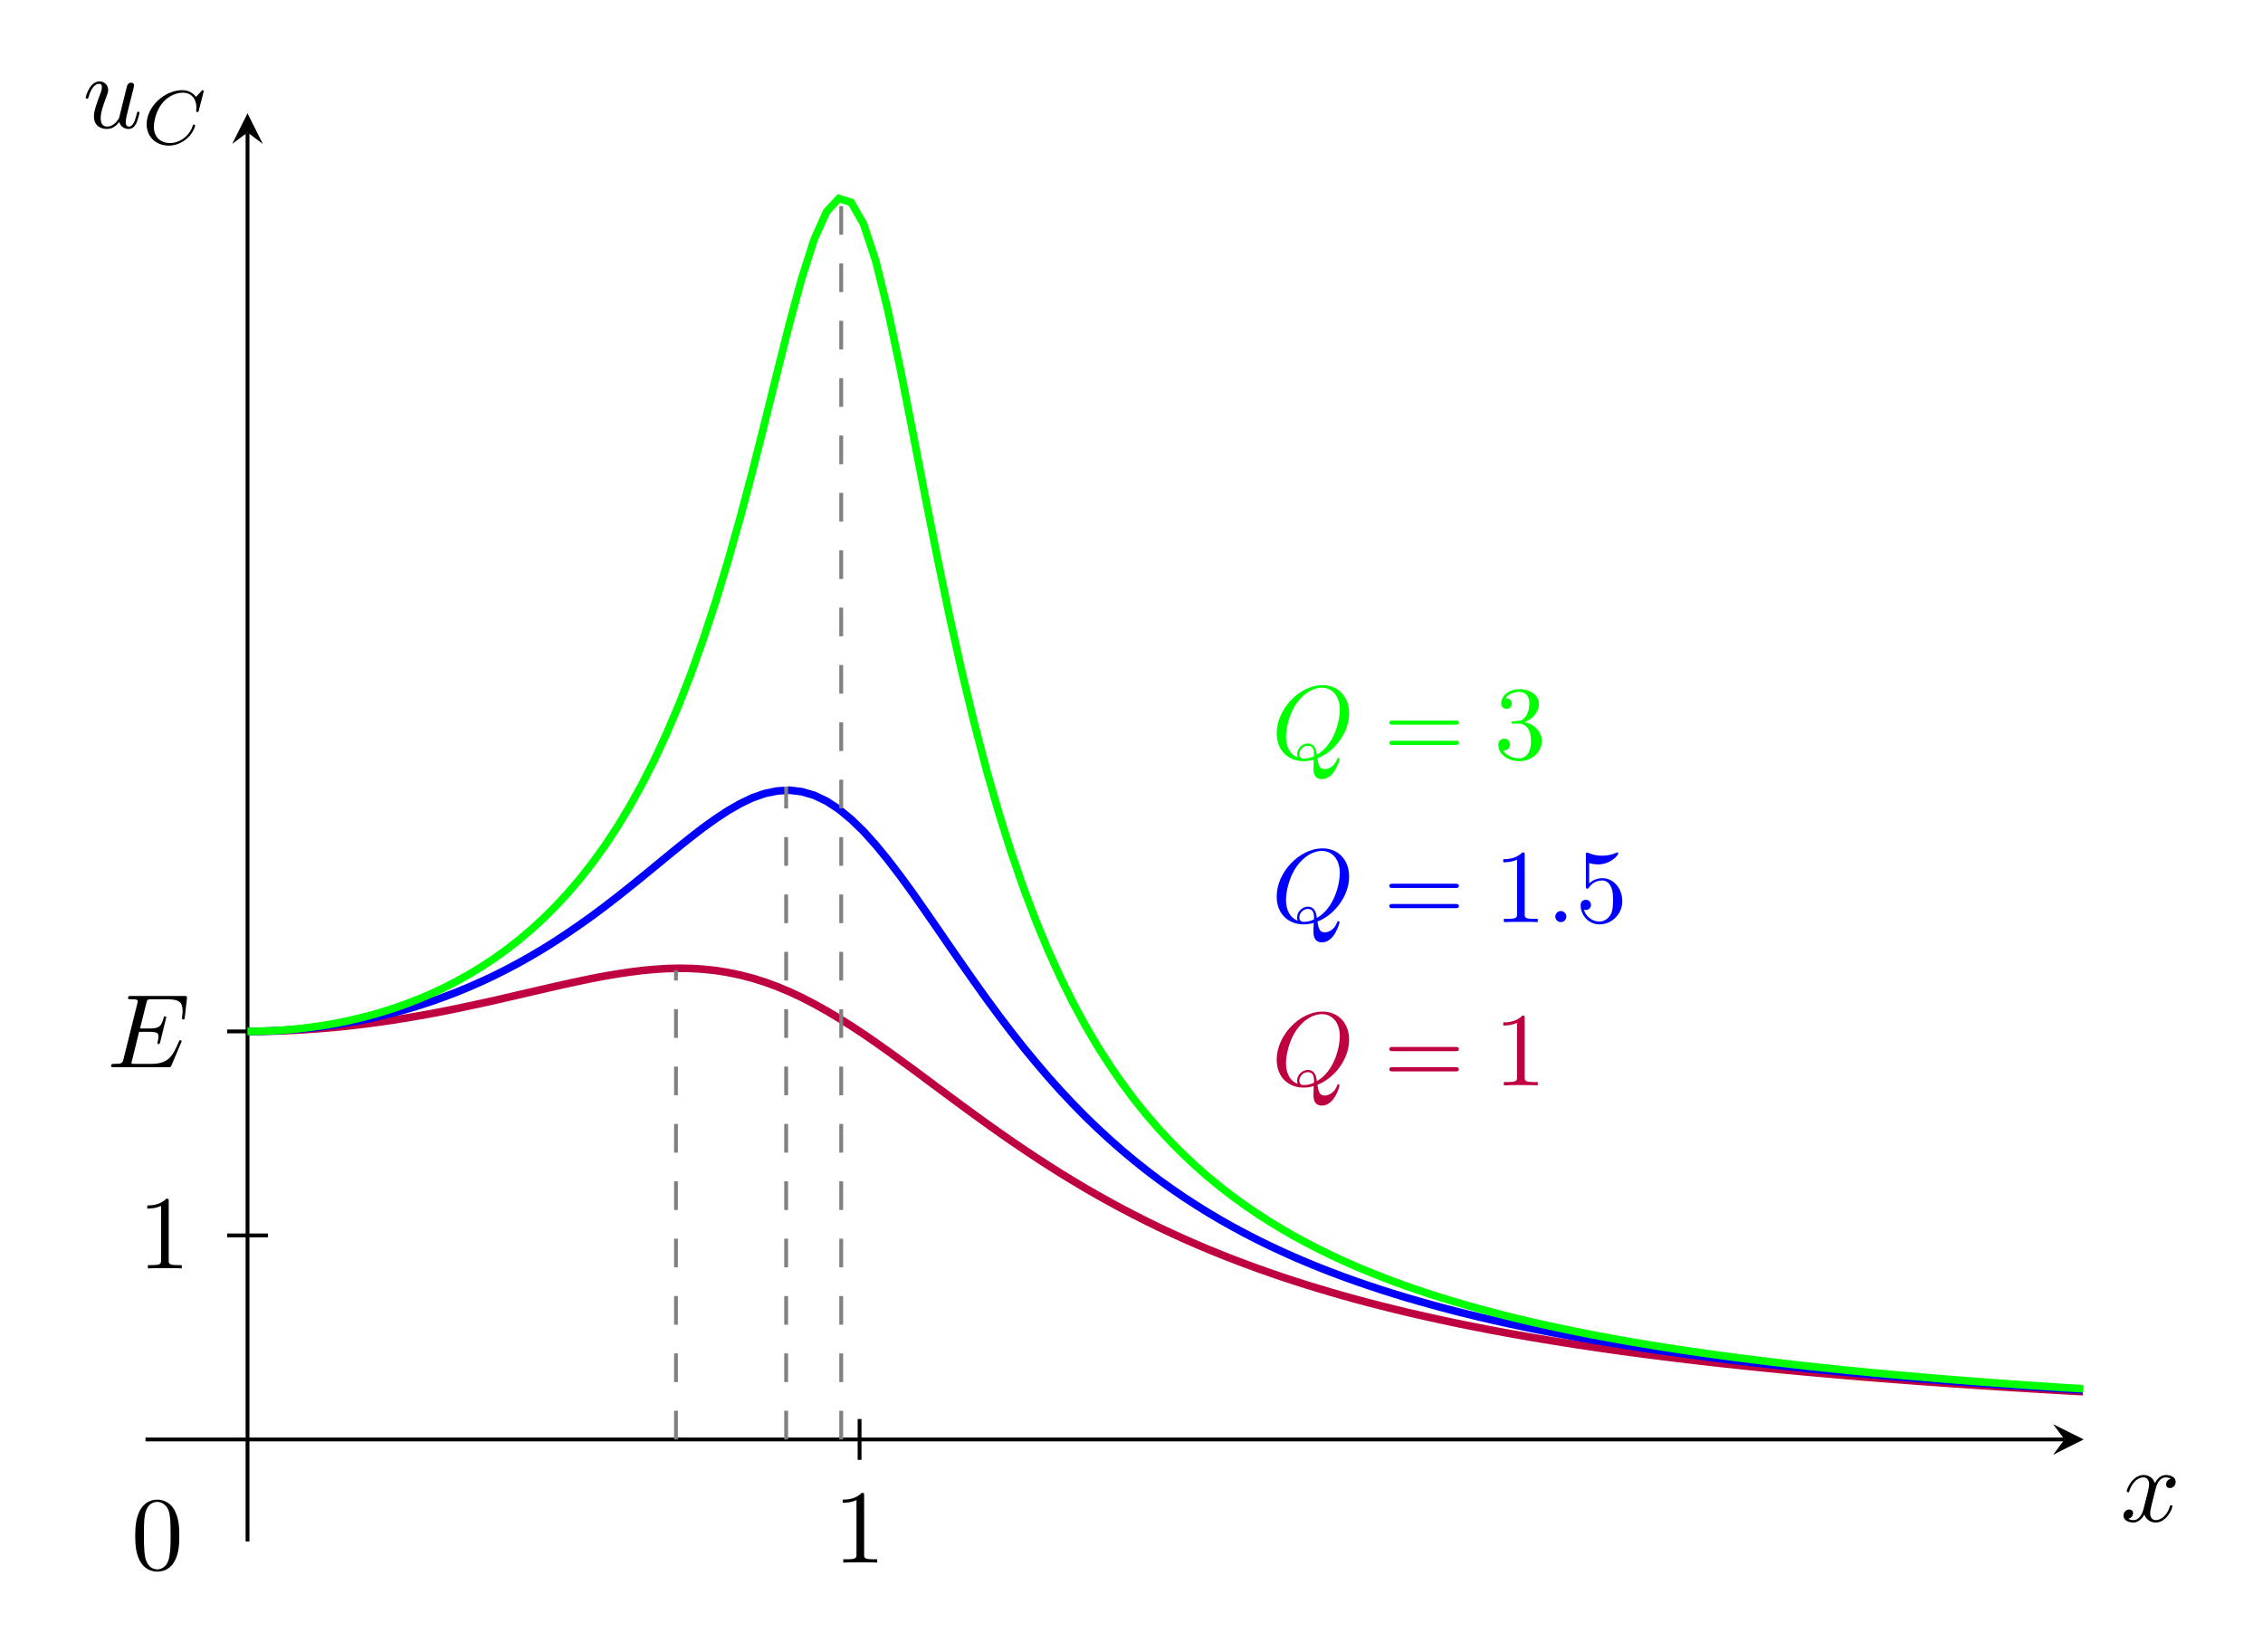 <?xml version="1.0" encoding="UTF-8"?>
<svg xmlns="http://www.w3.org/2000/svg" xmlns:xlink="http://www.w3.org/1999/xlink" width="235.82pt" height="172.156pt" viewBox="0 0 235.82 172.156" version="1.1">
<defs>
<g>
<symbol overflow="visible" id="glyph0-0">
<path style="stroke:none;" d=""/>
</symbol>
<symbol overflow="visible" id="glyph0-1">
<path style="stroke:none;" d="M 5.406 -1.562 C 5.406 -1.672 5.312 -1.672 5.281 -1.672 C 5.188 -1.672 5.156 -1.625 5.141 -1.547 C 4.781 -0.375 4.031 -0.125 3.688 -0.125 C 3.266 -0.125 3.094 -0.469 3.094 -0.844 C 3.094 -1.078 3.156 -1.312 3.266 -1.797 L 3.641 -3.297 C 3.703 -3.578 3.953 -4.578 4.719 -4.578 C 4.781 -4.578 5.031 -4.578 5.266 -4.438 C 4.969 -4.391 4.75 -4.109 4.75 -3.844 C 4.75 -3.672 4.859 -3.469 5.156 -3.469 C 5.406 -3.469 5.75 -3.672 5.75 -4.094 C 5.75 -4.672 5.109 -4.828 4.734 -4.828 C 4.094 -4.828 3.719 -4.25 3.594 -3.984 C 3.312 -4.719 2.719 -4.828 2.406 -4.828 C 1.281 -4.828 0.656 -3.406 0.656 -3.141 C 0.656 -3.031 0.781 -3.031 0.781 -3.031 C 0.875 -3.031 0.906 -3.047 0.922 -3.156 C 1.297 -4.312 2.016 -4.578 2.391 -4.578 C 2.594 -4.578 2.984 -4.484 2.984 -3.844 C 2.984 -3.516 2.797 -2.781 2.391 -1.25 C 2.219 -0.578 1.828 -0.125 1.359 -0.125 C 1.281 -0.125 1.031 -0.125 0.812 -0.266 C 1.078 -0.312 1.312 -0.547 1.312 -0.844 C 1.312 -1.141 1.078 -1.234 0.922 -1.234 C 0.594 -1.234 0.312 -0.953 0.312 -0.594 C 0.312 -0.094 0.859 0.125 1.344 0.125 C 2.062 0.125 2.453 -0.641 2.484 -0.703 C 2.625 -0.312 3.016 0.125 3.672 0.125 C 4.781 0.125 5.406 -1.281 5.406 -1.562 Z M 5.406 -1.562 "/>
</symbol>
<symbol overflow="visible" id="glyph0-2">
<path style="stroke:none;" d="M 5.922 -1.562 C 5.922 -1.672 5.828 -1.672 5.797 -1.672 C 5.688 -1.672 5.672 -1.625 5.641 -1.469 C 5.484 -0.859 5.281 -0.125 4.828 -0.125 C 4.594 -0.125 4.484 -0.266 4.484 -0.625 C 4.484 -0.859 4.609 -1.375 4.703 -1.75 L 5 -2.938 C 5.031 -3.094 5.141 -3.516 5.188 -3.672 C 5.25 -3.922 5.359 -4.344 5.359 -4.406 C 5.359 -4.609 5.203 -4.703 5.031 -4.703 C 4.984 -4.703 4.703 -4.688 4.609 -4.312 L 3.797 -1.031 C 3.781 -1 3.344 -0.125 2.547 -0.125 C 1.984 -0.125 1.875 -0.609 1.875 -1.016 C 1.875 -1.625 2.188 -2.484 2.469 -3.234 C 2.594 -3.562 2.656 -3.719 2.656 -3.922 C 2.656 -4.422 2.297 -4.828 1.75 -4.828 C 0.719 -4.828 0.312 -3.234 0.312 -3.141 C 0.312 -3.031 0.453 -3.031 0.453 -3.031 C 0.562 -3.031 0.562 -3.047 0.625 -3.234 C 0.891 -4.172 1.312 -4.578 1.719 -4.578 C 1.828 -4.578 2 -4.562 2 -4.219 C 2 -3.953 1.875 -3.641 1.812 -3.484 C 1.406 -2.406 1.172 -1.719 1.172 -1.188 C 1.172 -0.156 1.938 0.125 2.516 0.125 C 3.234 0.125 3.625 -0.375 3.812 -0.609 C 3.938 -0.156 4.312 0.125 4.781 0.125 C 5.172 0.125 5.422 -0.125 5.594 -0.484 C 5.781 -0.875 5.922 -1.562 5.922 -1.562 Z M 5.922 -1.562 "/>
</symbol>
<symbol overflow="visible" id="glyph0-3">
<path style="stroke:none;" d="M 7.781 -2.688 C 7.781 -2.688 7.781 -2.812 7.641 -2.812 C 7.547 -2.812 7.531 -2.75 7.5 -2.688 C 6.797 -1.062 6.391 -0.344 4.531 -0.344 L 2.938 -0.344 C 2.781 -0.344 2.766 -0.344 2.688 -0.344 C 2.578 -0.359 2.547 -0.375 2.547 -0.453 C 2.547 -0.484 2.547 -0.516 2.609 -0.703 L 3.344 -3.688 L 4.422 -3.688 C 5.359 -3.688 5.359 -3.453 5.359 -3.188 C 5.359 -3.109 5.359 -2.984 5.281 -2.656 C 5.25 -2.594 5.25 -2.562 5.25 -2.531 C 5.25 -2.469 5.297 -2.406 5.391 -2.406 C 5.469 -2.406 5.5 -2.469 5.547 -2.625 L 6.172 -5.188 C 6.172 -5.25 6.125 -5.297 6.047 -5.297 C 5.938 -5.297 5.922 -5.234 5.891 -5.109 C 5.656 -4.281 5.469 -4.031 4.453 -4.031 L 3.438 -4.031 L 4.094 -6.656 C 4.188 -7.031 4.203 -7.078 4.672 -7.078 L 6.219 -7.078 C 7.547 -7.078 7.875 -6.766 7.875 -5.875 C 7.875 -5.609 7.875 -5.578 7.828 -5.297 C 7.828 -5.219 7.812 -5.141 7.812 -5.094 C 7.812 -5.031 7.859 -4.969 7.953 -4.969 C 8.078 -4.969 8.078 -5.031 8.109 -5.234 L 8.328 -7.125 C 8.359 -7.422 8.297 -7.422 8.031 -7.422 L 2.516 -7.422 C 2.297 -7.422 2.188 -7.422 2.188 -7.203 C 2.188 -7.078 2.297 -7.078 2.5 -7.078 C 2.906 -7.078 3.203 -7.078 3.203 -6.875 C 3.203 -6.844 3.203 -6.812 3.156 -6.625 L 1.719 -0.844 C 1.609 -0.422 1.578 -0.344 0.719 -0.344 C 0.531 -0.344 0.422 -0.344 0.422 -0.125 C 0.422 0 0.516 0 0.719 0 L 6.375 0 C 6.625 0 6.641 -0.016 6.719 -0.188 L 7.719 -2.547 C 7.75 -2.594 7.781 -2.688 7.781 -2.688 Z M 7.781 -2.688 "/>
</symbol>
<symbol overflow="visible" id="glyph0-4">
<path style="stroke:none;" d="M 7.078 0 C 7.078 -0.078 7 -0.109 6.953 -0.109 C 6.875 -0.109 6.844 -0.047 6.828 0.016 C 6.562 0.781 5.938 1.062 5.547 1.062 C 5.047 1.062 4.891 0.766 4.781 -0.062 C 6.469 -0.703 8.078 -2.656 8.078 -4.75 C 8.078 -6.516 6.922 -7.688 5.297 -7.688 C 2.938 -7.688 0.531 -5.219 0.531 -2.672 C 0.531 -0.859 1.75 0.234 3.328 0.234 C 3.594 0.234 3.969 0.203 4.391 0.078 C 4.359 0.75 4.359 0.781 4.359 0.922 C 4.359 1.266 4.359 2.109 5.25 2.109 C 6.547 2.109 7.078 0.125 7.078 0 Z M 7.109 -5.109 C 7.109 -4.016 6.547 -1.469 4.719 -0.438 C 4.672 -0.812 4.562 -1.609 3.766 -1.609 C 3.188 -1.609 2.656 -1.062 2.656 -0.5 C 2.656 -0.281 2.719 -0.156 2.719 -0.156 C 1.859 -0.484 1.5 -1.344 1.5 -2.328 C 1.5 -3.078 1.781 -4.625 2.609 -5.797 C 3.406 -6.922 4.422 -7.422 5.219 -7.422 C 6.312 -7.422 7.109 -6.562 7.109 -5.109 Z M 4.422 -0.453 C 4.422 -0.281 4.422 -0.266 4.312 -0.234 C 4.031 -0.109 3.703 -0.031 3.391 -0.031 C 3.234 -0.031 2.891 -0.031 2.891 -0.5 C 2.891 -0.938 3.297 -1.375 3.766 -1.375 C 4.219 -1.375 4.422 -1.109 4.422 -0.453 Z M 4.422 -0.453 "/>
</symbol>
<symbol overflow="visible" id="glyph0-5">
<path style="stroke:none;" d="M 2.094 -0.578 C 2.094 -0.891 1.828 -1.156 1.516 -1.156 C 1.203 -1.156 0.938 -0.891 0.938 -0.578 C 0.938 -0.266 1.203 0 1.516 0 C 1.828 0 2.094 -0.266 2.094 -0.578 Z M 2.094 -0.578 "/>
</symbol>
<symbol overflow="visible" id="glyph1-0">
<path style="stroke:none;" d=""/>
</symbol>
<symbol overflow="visible" id="glyph1-1">
<path style="stroke:none;" d="M 6.344 -5.391 C 6.344 -5.422 6.359 -5.469 6.359 -5.516 C 6.359 -5.562 6.312 -5.609 6.266 -5.609 C 6.203 -5.609 6.188 -5.594 6.125 -5.516 L 5.562 -4.906 C 5.484 -5 5.062 -5.609 4.141 -5.609 C 2.281 -5.609 0.422 -3.891 0.422 -2.062 C 0.422 -0.672 1.469 0.172 2.734 0.172 C 3.781 0.172 4.672 -0.469 5.094 -1.094 C 5.359 -1.484 5.469 -1.859 5.469 -1.906 C 5.469 -1.984 5.422 -2.016 5.344 -2.016 C 5.25 -2.016 5.234 -1.969 5.219 -1.891 C 4.875 -0.781 3.797 -0.094 2.844 -0.094 C 2.031 -0.094 1.172 -0.578 1.172 -1.797 C 1.172 -2.047 1.266 -3.375 2.156 -4.375 C 2.75 -5.047 3.562 -5.344 4.188 -5.344 C 5.203 -5.344 5.609 -4.547 5.609 -3.781 C 5.609 -3.672 5.578 -3.516 5.578 -3.422 C 5.578 -3.328 5.688 -3.328 5.719 -3.328 C 5.812 -3.328 5.828 -3.359 5.859 -3.5 Z M 6.344 -5.391 "/>
</symbol>
<symbol overflow="visible" id="glyph2-0">
<path style="stroke:none;" d=""/>
</symbol>
<symbol overflow="visible" id="glyph2-1">
<path style="stroke:none;" d="M 4.562 0 L 4.562 -0.344 L 4.219 -0.344 C 3.234 -0.344 3.203 -0.453 3.203 -0.859 L 3.203 -6.984 C 3.203 -7.234 3.203 -7.266 2.953 -7.266 C 2.281 -6.562 1.312 -6.562 0.969 -6.562 L 0.969 -6.234 C 1.188 -6.234 1.828 -6.234 2.406 -6.516 L 2.406 -0.859 C 2.406 -0.469 2.359 -0.344 1.391 -0.344 L 1.031 -0.344 L 1.031 0 C 1.422 -0.031 2.359 -0.031 2.797 -0.031 C 3.234 -0.031 4.188 -0.031 4.562 0 Z M 4.562 0 "/>
</symbol>
<symbol overflow="visible" id="glyph2-2">
<path style="stroke:none;" d="M 5.016 -3.484 C 5.016 -4.359 4.969 -5.234 4.578 -6.047 C 4.078 -7.094 3.188 -7.266 2.719 -7.266 C 2.078 -7.266 1.281 -6.984 0.828 -5.969 C 0.484 -5.219 0.422 -4.359 0.422 -3.484 C 0.422 -2.672 0.469 -1.688 0.922 -0.859 C 1.391 0.016 2.188 0.234 2.719 0.234 C 3.297 0.234 4.141 0.016 4.609 -1.031 C 4.969 -1.781 5.016 -2.625 5.016 -3.484 Z M 4.109 -3.625 C 4.109 -2.797 4.109 -2.062 3.984 -1.359 C 3.828 -0.328 3.203 0 2.719 0 C 2.297 0 1.641 -0.266 1.453 -1.312 C 1.328 -1.969 1.328 -2.984 1.328 -3.625 C 1.328 -4.312 1.328 -5.031 1.422 -5.625 C 1.625 -6.922 2.438 -7.031 2.719 -7.031 C 3.078 -7.031 3.797 -6.828 4 -5.75 C 4.109 -5.141 4.109 -4.312 4.109 -3.625 Z M 4.109 -3.625 "/>
</symbol>
<symbol overflow="visible" id="glyph2-3">
<path style="stroke:none;" d="M 7.859 -3.781 C 7.859 -4 7.656 -4 7.5 -4 L 0.969 -4 C 0.812 -4 0.609 -4 0.609 -3.781 C 0.609 -3.562 0.812 -3.562 0.984 -3.562 L 7.5 -3.562 C 7.656 -3.562 7.859 -3.562 7.859 -3.781 Z M 7.859 -1.672 C 7.859 -1.891 7.656 -1.891 7.5 -1.891 L 0.984 -1.891 C 0.812 -1.891 0.609 -1.891 0.609 -1.672 C 0.609 -1.453 0.812 -1.453 0.969 -1.453 L 7.5 -1.453 C 7.656 -1.453 7.859 -1.453 7.859 -1.672 Z M 7.859 -1.672 "/>
</symbol>
<symbol overflow="visible" id="glyph2-4">
<path style="stroke:none;" d="M 4.984 -1.859 C 4.984 -2.766 4.297 -3.609 3.156 -3.844 C 4.062 -4.141 4.688 -4.891 4.688 -5.766 C 4.688 -6.656 3.734 -7.266 2.688 -7.266 C 1.578 -7.266 0.75 -6.609 0.75 -5.781 C 0.75 -5.422 1 -5.219 1.312 -5.219 C 1.641 -5.219 1.859 -5.453 1.859 -5.766 C 1.859 -6.312 1.359 -6.312 1.188 -6.312 C 1.531 -6.844 2.25 -6.984 2.641 -6.984 C 3.094 -6.984 3.688 -6.75 3.688 -5.766 C 3.688 -5.641 3.672 -5 3.375 -4.531 C 3.047 -4 2.688 -3.969 2.406 -3.953 C 2.328 -3.953 2.062 -3.922 1.984 -3.922 C 1.891 -3.922 1.828 -3.906 1.828 -3.797 C 1.828 -3.672 1.891 -3.672 2.078 -3.672 L 2.562 -3.672 C 3.453 -3.672 3.859 -2.938 3.859 -1.859 C 3.859 -0.375 3.109 -0.062 2.625 -0.062 C 2.156 -0.062 1.344 -0.25 0.953 -0.891 C 1.344 -0.844 1.672 -1.078 1.672 -1.5 C 1.672 -1.891 1.391 -2.109 1.062 -2.109 C 0.812 -2.109 0.453 -1.953 0.453 -1.469 C 0.453 -0.484 1.469 0.234 2.656 0.234 C 3.984 0.234 4.984 -0.75 4.984 -1.859 Z M 4.984 -1.859 "/>
</symbol>
<symbol overflow="visible" id="glyph2-5">
<path style="stroke:none;" d="M 4.891 -2.188 C 4.891 -3.484 4 -4.578 2.828 -4.578 C 2.297 -4.578 1.828 -4.406 1.438 -4.031 L 1.438 -6.156 C 1.656 -6.078 2.016 -6.016 2.359 -6.016 C 3.703 -6.016 4.469 -7 4.469 -7.141 C 4.469 -7.203 4.438 -7.266 4.359 -7.266 C 4.359 -7.266 4.328 -7.266 4.281 -7.234 C 4.062 -7.125 3.516 -6.922 2.797 -6.922 C 2.359 -6.922 1.859 -6.984 1.344 -7.219 C 1.25 -7.25 1.203 -7.25 1.203 -7.25 C 1.094 -7.25 1.094 -7.172 1.094 -6.984 L 1.094 -3.766 C 1.094 -3.562 1.094 -3.484 1.25 -3.484 C 1.328 -3.484 1.359 -3.516 1.391 -3.578 C 1.516 -3.75 1.922 -4.344 2.797 -4.344 C 3.375 -4.344 3.641 -3.844 3.734 -3.641 C 3.906 -3.234 3.922 -2.812 3.922 -2.266 C 3.922 -1.891 3.922 -1.234 3.672 -0.781 C 3.406 -0.344 3 -0.062 2.5 -0.062 C 1.703 -0.062 1.078 -0.641 0.891 -1.281 C 0.922 -1.281 0.953 -1.266 1.078 -1.266 C 1.438 -1.266 1.625 -1.531 1.625 -1.797 C 1.625 -2.062 1.438 -2.328 1.078 -2.328 C 0.922 -2.328 0.547 -2.25 0.547 -1.75 C 0.547 -0.812 1.297 0.234 2.516 0.234 C 3.781 0.234 4.891 -0.812 4.891 -2.188 Z M 4.891 -2.188 "/>
</symbol>
</g>
</defs>
<g id="surface16">
<path style="fill:none;stroke-width:0.399;stroke-linecap:butt;stroke-linejoin:miter;stroke:rgb(0%,0%,0%);stroke-opacity:1;stroke-miterlimit:10;" d="M -10.63 -0.001 L 189.347 -0.001 " transform="matrix(1,0,0,-1,25.794,149.999)"/>
<path style=" stroke:none;fill-rule:nonzero;fill:rgb(0%,0%,0%);fill-opacity:1;" d="M 217.137 150 L 213.945 148.406 L 215.141 150 L 213.945 151.594 "/>
<g style="fill:rgb(0%,0%,0%);fill-opacity:1;">
  <use xlink:href="#glyph0-1" x="220.968" y="158.531"/>
</g>
<path style="fill:none;stroke-width:0.399;stroke-linecap:butt;stroke-linejoin:miter;stroke:rgb(0%,0%,0%);stroke-opacity:1;stroke-miterlimit:10;" d="M -0.001 -10.63 L -0.001 136.198 " transform="matrix(1,0,0,-1,25.794,149.999)"/>
<path style=" stroke:none;fill-rule:nonzero;fill:rgb(0%,0%,0%);fill-opacity:1;" d="M 25.793 11.809 L 24.199 14.996 L 25.793 13.801 L 27.387 14.996 "/>
<g style="fill:rgb(0%,0%,0%);fill-opacity:1;">
  <use xlink:href="#glyph0-2" x="8.617" y="13.314"/>
</g>
<g style="fill:rgb(0%,0%,0%);fill-opacity:1;">
  <use xlink:href="#glyph1-1" x="14.862" y="15.003"/>
</g>
<path style="fill:none;stroke-width:0.399;stroke-linecap:butt;stroke-linejoin:miter;stroke:rgb(0%,0%,0%);stroke-opacity:1;stroke-miterlimit:10;" d="M 63.78 2.128 L 63.78 -2.126 " transform="matrix(1,0,0,-1,25.794,149.999)"/>
<g style="fill:rgb(0%,0%,0%);fill-opacity:1;">
  <use xlink:href="#glyph2-1" x="86.846" y="162.83"/>
</g>
<path style="fill:none;stroke-width:0.399;stroke-linecap:butt;stroke-linejoin:miter;stroke:rgb(0%,0%,0%);stroke-opacity:1;stroke-miterlimit:10;" d="M 2.128 21.261 L -2.126 21.261 " transform="matrix(1,0,0,-1,25.794,149.999)"/>
<g style="fill:rgb(0%,0%,0%);fill-opacity:1;">
  <use xlink:href="#glyph2-1" x="14.378" y="132.174"/>
</g>
<g style="fill:rgb(0%,0%,0%);fill-opacity:1;">
  <use xlink:href="#glyph2-2" x="13.67" y="163.539"/>
</g>
<path style="fill:none;stroke-width:0.399;stroke-linecap:butt;stroke-linejoin:miter;stroke:rgb(0%,0%,0%);stroke-opacity:1;stroke-miterlimit:10;" d="M 2.128 42.519 L -2.126 42.519 " transform="matrix(1,0,0,-1,25.794,149.999)"/>
<g style="fill:rgb(0%,0%,0%);fill-opacity:1;">
  <use xlink:href="#glyph0-3" x="11.151" y="111.207"/>
</g>
<path style="fill:none;stroke-width:0.797;stroke-linecap:butt;stroke-linejoin:miter;stroke:rgb(75%,0%,25%);stroke-opacity:1;stroke-miterlimit:10;" d="M -0.001 42.519 L 1.284 42.53 L 2.565 42.554 L 3.851 42.597 L 5.136 42.655 L 6.417 42.733 L 7.702 42.827 L 8.987 42.937 L 10.268 43.065 L 11.554 43.21 L 12.835 43.37 L 14.12 43.546 L 15.405 43.737 L 16.686 43.944 L 17.972 44.163 L 19.257 44.394 L 20.538 44.644 L 21.823 44.901 L 23.104 45.175 L 24.39 45.452 L 25.675 45.733 L 26.956 46.03 L 28.241 46.327 L 29.522 46.624 L 30.808 46.921 L 32.093 47.214 L 33.374 47.503 L 34.659 47.78 L 35.944 48.046 L 37.226 48.288 L 38.511 48.507 L 39.792 48.698 L 41.077 48.862 L 42.362 48.983 L 43.644 49.065 L 44.929 49.101 L 46.214 49.077 L 47.495 49.003 L 48.78 48.866 L 50.061 48.663 L 51.347 48.394 L 52.632 48.062 L 53.913 47.659 L 55.198 47.187 L 56.479 46.651 L 57.765 46.05 L 59.05 45.386 L 60.331 44.671 L 61.616 43.905 L 62.901 43.097 L 64.183 42.253 L 65.468 41.366 L 66.749 40.46 L 68.034 39.53 L 69.319 38.593 L 70.601 37.64 L 71.886 36.683 L 73.167 35.733 L 74.452 34.784 L 75.737 33.847 L 77.019 32.917 L 78.304 32.007 L 79.589 31.112 L 80.87 30.241 L 82.155 29.386 L 83.436 28.554 L 84.722 27.741 L 86.007 26.956 L 87.288 26.19 L 88.573 25.452 L 89.858 24.737 L 91.14 24.042 L 92.425 23.374 L 93.706 22.726 L 94.991 22.097 L 96.276 21.495 L 97.558 20.909 L 98.843 20.347 L 100.124 19.804 L 101.409 19.28 L 102.694 18.776 L 103.976 18.288 L 105.261 17.819 L 106.546 17.366 L 107.827 16.925 L 109.112 16.503 L 110.394 16.093 L 111.679 15.702 L 112.964 15.319 L 114.245 14.952 L 115.53 14.597 L 116.815 14.253 L 118.097 13.925 L 119.382 13.604 L 120.663 13.292 L 121.948 12.995 L 123.233 12.706 L 124.515 12.425 L 125.8 12.151 L 127.081 11.89 L 128.366 11.636 L 129.651 11.386 L 130.933 11.147 L 132.218 10.917 L 133.503 10.69 L 134.784 10.476 L 136.069 10.265 L 137.351 10.058 L 138.636 9.858 L 139.921 9.667 L 141.202 9.479 L 142.487 9.296 L 143.768 9.12 L 145.054 8.948 L 146.339 8.78 L 147.62 8.62 L 148.905 8.46 L 150.19 8.308 L 151.472 8.159 L 152.757 8.011 L 154.038 7.87 L 156.608 7.597 L 157.89 7.468 L 159.175 7.339 L 160.46 7.214 L 161.741 7.093 L 163.026 6.976 L 164.308 6.862 L 165.593 6.749 L 166.878 6.64 L 168.159 6.53 L 169.444 6.429 L 170.726 6.327 L 172.011 6.226 L 173.296 6.128 L 174.577 6.034 L 175.862 5.944 L 177.147 5.851 L 178.429 5.765 L 179.714 5.679 L 180.995 5.593 L 183.565 5.429 L 184.847 5.351 L 186.132 5.272 L 187.417 5.198 L 188.698 5.124 L 189.983 5.05 L 191.265 4.979 " transform="matrix(1,0,0,-1,25.794,149.999)"/>
<path style="fill:none;stroke-width:0.797;stroke-linecap:butt;stroke-linejoin:miter;stroke:rgb(0%,0%,100%);stroke-opacity:1;stroke-miterlimit:10;" d="M -0.001 42.519 L 1.284 42.534 L 2.565 42.569 L 3.851 42.64 L 5.136 42.733 L 6.417 42.854 L 7.702 43.003 L 8.987 43.183 L 10.268 43.386 L 11.554 43.62 L 12.835 43.886 L 14.12 44.183 L 15.405 44.507 L 16.686 44.862 L 17.972 45.253 L 19.257 45.675 L 20.538 46.136 L 21.823 46.624 L 23.104 47.155 L 24.39 47.722 L 25.675 48.323 L 26.956 48.968 L 28.241 49.647 L 29.522 50.37 L 30.808 51.132 L 32.093 51.937 L 33.374 52.784 L 34.659 53.667 L 35.944 54.581 L 37.226 55.538 L 38.511 56.53 L 39.792 57.546 L 41.077 58.585 L 42.362 59.64 L 43.644 60.694 L 44.929 61.745 L 46.214 62.769 L 47.495 63.757 L 48.78 64.675 L 50.061 65.519 L 51.347 66.257 L 52.632 66.87 L 53.913 67.315 L 55.198 67.577 L 56.479 67.655 L 57.765 67.499 L 59.05 67.124 L 60.331 66.515 L 61.616 65.679 L 62.901 64.62 L 64.183 63.382 L 65.468 61.948 L 66.749 60.386 L 68.034 58.702 L 69.319 56.937 L 70.601 55.104 L 71.886 53.249 L 73.167 51.382 L 74.452 49.526 L 75.737 47.694 L 77.019 45.897 L 78.304 44.155 L 79.589 42.468 L 80.87 40.839 L 82.155 39.28 L 83.436 37.78 L 84.722 36.343 L 86.007 34.976 L 87.288 33.671 L 88.573 32.429 L 89.858 31.245 L 91.14 30.12 L 92.425 29.046 L 93.706 28.026 L 94.991 27.054 L 96.276 26.132 L 97.558 25.253 L 98.843 24.421 L 100.124 23.624 L 101.409 22.862 L 102.694 22.14 L 103.976 21.452 L 105.261 20.792 L 106.546 20.163 L 107.827 19.565 L 109.112 18.991 L 110.394 18.444 L 111.679 17.917 L 112.964 17.417 L 114.245 16.936 L 115.53 16.476 L 116.815 16.034 L 118.097 15.608 L 119.382 15.202 L 120.663 14.808 L 121.948 14.437 L 123.233 14.073 L 124.515 13.726 L 125.8 13.39 L 127.081 13.069 L 128.366 12.757 L 129.651 12.46 L 130.933 12.171 L 132.218 11.894 L 133.503 11.624 L 134.784 11.366 L 136.069 11.116 L 137.351 10.874 L 138.636 10.64 L 139.921 10.413 L 141.202 10.194 L 142.487 9.983 L 143.768 9.776 L 145.054 9.577 L 146.339 9.386 L 147.62 9.198 L 148.905 9.019 L 150.19 8.843 L 151.472 8.675 L 152.757 8.507 L 154.038 8.347 L 155.323 8.19 L 156.608 8.038 L 157.89 7.894 L 159.175 7.749 L 160.46 7.612 L 161.741 7.476 L 163.026 7.343 L 164.308 7.218 L 165.593 7.093 L 166.878 6.972 L 168.159 6.851 L 169.444 6.737 L 170.726 6.624 L 172.011 6.515 L 173.296 6.409 L 174.577 6.304 L 175.862 6.202 L 177.147 6.104 L 178.429 6.007 L 179.714 5.913 L 180.995 5.823 L 183.565 5.644 L 184.847 5.561 L 186.132 5.476 L 187.417 5.394 L 188.698 5.315 L 189.983 5.237 L 191.265 5.159 " transform="matrix(1,0,0,-1,25.794,149.999)"/>
<path style="fill:none;stroke-width:0.797;stroke-linecap:butt;stroke-linejoin:miter;stroke:rgb(0%,100%,0%);stroke-opacity:1;stroke-miterlimit:10;" d="M -0.001 42.519 L 1.284 42.538 L 2.565 42.585 L 3.851 42.663 L 5.136 42.78 L 6.417 42.929 L 7.702 43.112 L 8.987 43.327 L 10.268 43.581 L 11.554 43.878 L 12.835 44.202 L 14.12 44.577 L 15.405 44.987 L 16.686 45.444 L 17.972 45.948 L 19.257 46.499 L 20.538 47.101 L 21.823 47.761 L 23.104 48.479 L 24.39 49.257 L 25.675 50.104 L 26.956 51.022 L 28.241 52.022 L 29.522 53.101 L 30.808 54.276 L 32.093 55.55 L 33.374 56.937 L 34.659 58.44 L 35.944 60.077 L 37.226 61.854 L 38.511 63.796 L 39.792 65.913 L 41.077 68.218 L 42.362 70.737 L 43.644 73.495 L 44.929 76.507 L 46.214 79.8 L 47.495 83.394 L 48.78 87.288 L 50.061 91.53 L 51.347 96.085 L 52.632 100.936 L 53.913 106.015 L 55.198 111.202 L 56.479 116.3 L 57.765 121.038 L 59.05 125.054 L 60.331 127.925 L 61.616 129.311 L 62.901 128.913 L 64.183 126.686 L 65.468 122.8 L 66.749 117.589 L 68.034 111.511 L 69.319 104.979 L 70.601 98.358 L 71.886 91.878 L 73.167 85.71 L 74.452 79.952 L 75.737 74.616 L 77.019 69.718 L 78.304 65.245 L 79.589 61.159 L 80.87 57.444 L 82.155 54.05 L 83.436 50.956 L 84.722 48.128 L 86.007 45.538 L 87.288 43.167 L 88.573 40.983 L 89.858 38.972 L 91.14 37.116 L 92.425 35.394 L 93.706 33.804 L 94.991 32.323 L 96.276 30.948 L 97.558 29.663 L 98.843 28.464 L 100.124 27.339 L 101.409 26.288 L 102.694 25.3 L 103.976 24.374 L 105.261 23.499 L 106.546 22.675 L 107.827 21.897 L 109.112 21.159 L 110.394 20.464 L 111.679 19.808 L 112.964 19.179 L 114.245 18.585 L 115.53 18.019 L 116.815 17.483 L 118.097 16.972 L 119.382 16.479 L 120.663 16.015 L 121.948 15.569 L 123.233 15.144 L 124.515 14.737 L 125.8 14.347 L 127.081 13.972 L 128.366 13.612 L 129.651 13.269 L 130.933 12.94 L 132.218 12.62 L 133.503 12.315 L 134.784 12.022 L 136.069 11.741 L 137.351 11.468 L 138.636 11.206 L 139.921 10.952 L 141.202 10.71 L 142.487 10.472 L 143.768 10.245 L 145.054 10.026 L 146.339 9.815 L 147.62 9.608 L 148.905 9.409 L 150.19 9.218 L 151.472 9.034 L 152.757 8.854 L 154.038 8.679 L 155.323 8.511 L 156.608 8.347 L 157.89 8.187 L 159.175 8.03 L 160.46 7.882 L 161.741 7.737 L 163.026 7.593 L 164.308 7.456 L 165.593 7.323 L 166.878 7.194 L 168.159 7.069 L 169.444 6.944 L 170.726 6.827 L 172.011 6.71 L 173.296 6.597 L 174.577 6.487 L 175.862 6.378 L 177.147 6.272 L 178.429 6.171 L 179.714 6.073 L 180.995 5.976 L 183.565 5.788 L 184.847 5.698 L 186.132 5.608 L 187.417 5.526 L 188.698 5.44 L 189.983 5.358 L 191.265 5.28 " transform="matrix(1,0,0,-1,25.794,149.999)"/>
<g style="fill:rgb(0%,100%,0%);fill-opacity:1;">
  <use xlink:href="#glyph0-4" x="132.51" y="79.084"/>
</g>
<g style="fill:rgb(0%,100%,0%);fill-opacity:1;">
  <use xlink:href="#glyph2-3" x="144.164" y="79.084"/>
</g>
<g style="fill:rgb(0%,100%,0%);fill-opacity:1;">
  <use xlink:href="#glyph2-4" x="155.682" y="79.084"/>
</g>
<g style="fill:rgb(0%,0%,100%);fill-opacity:1;">
  <use xlink:href="#glyph0-4" x="132.51" y="96.092"/>
</g>
<g style="fill:rgb(0%,0%,100%);fill-opacity:1;">
  <use xlink:href="#glyph2-3" x="144.164" y="96.092"/>
</g>
<g style="fill:rgb(0%,0%,100%);fill-opacity:1;">
  <use xlink:href="#glyph2-1" x="155.682" y="96.092"/>
</g>
<g style="fill:rgb(0%,0%,100%);fill-opacity:1;">
  <use xlink:href="#glyph0-5" x="161.134" y="96.092"/>
</g>
<g style="fill:rgb(0%,0%,100%);fill-opacity:1;">
  <use xlink:href="#glyph2-5" x="164.165" y="96.092"/>
</g>
<g style="fill:rgb(75%,0%,25%);fill-opacity:1;">
  <use xlink:href="#glyph0-4" x="132.51" y="113.1"/>
</g>
<g style="fill:rgb(75%,0%,25%);fill-opacity:1;">
  <use xlink:href="#glyph2-3" x="144.164" y="113.1"/>
</g>
<g style="fill:rgb(75%,0%,25%);fill-opacity:1;">
  <use xlink:href="#glyph2-1" x="155.682" y="113.1"/>
</g>
<path style="fill:none;stroke-width:0.399;stroke-linecap:butt;stroke-linejoin:miter;stroke:rgb(50%,50%,50%);stroke-opacity:1;stroke-dasharray:2.989,2.989;stroke-miterlimit:10;" d="M 44.647 -0.001 L 44.647 48.897 " transform="matrix(1,0,0,-1,25.794,149.999)"/>
<path style="fill:none;stroke-width:0.399;stroke-linecap:butt;stroke-linejoin:miter;stroke:rgb(50%,50%,50%);stroke-opacity:1;stroke-dasharray:2.989,2.989;stroke-miterlimit:10;" d="M 56.128 -0.001 L 56.128 68.034 " transform="matrix(1,0,0,-1,25.794,149.999)"/>
<path style="fill:none;stroke-width:0.399;stroke-linecap:butt;stroke-linejoin:miter;stroke:rgb(50%,50%,50%);stroke-opacity:1;stroke-dasharray:2.989,2.989;stroke-miterlimit:10;" d="M 61.866 -0.001 L 61.866 129.686 " transform="matrix(1,0,0,-1,25.794,149.999)"/>
</g>
</svg>
